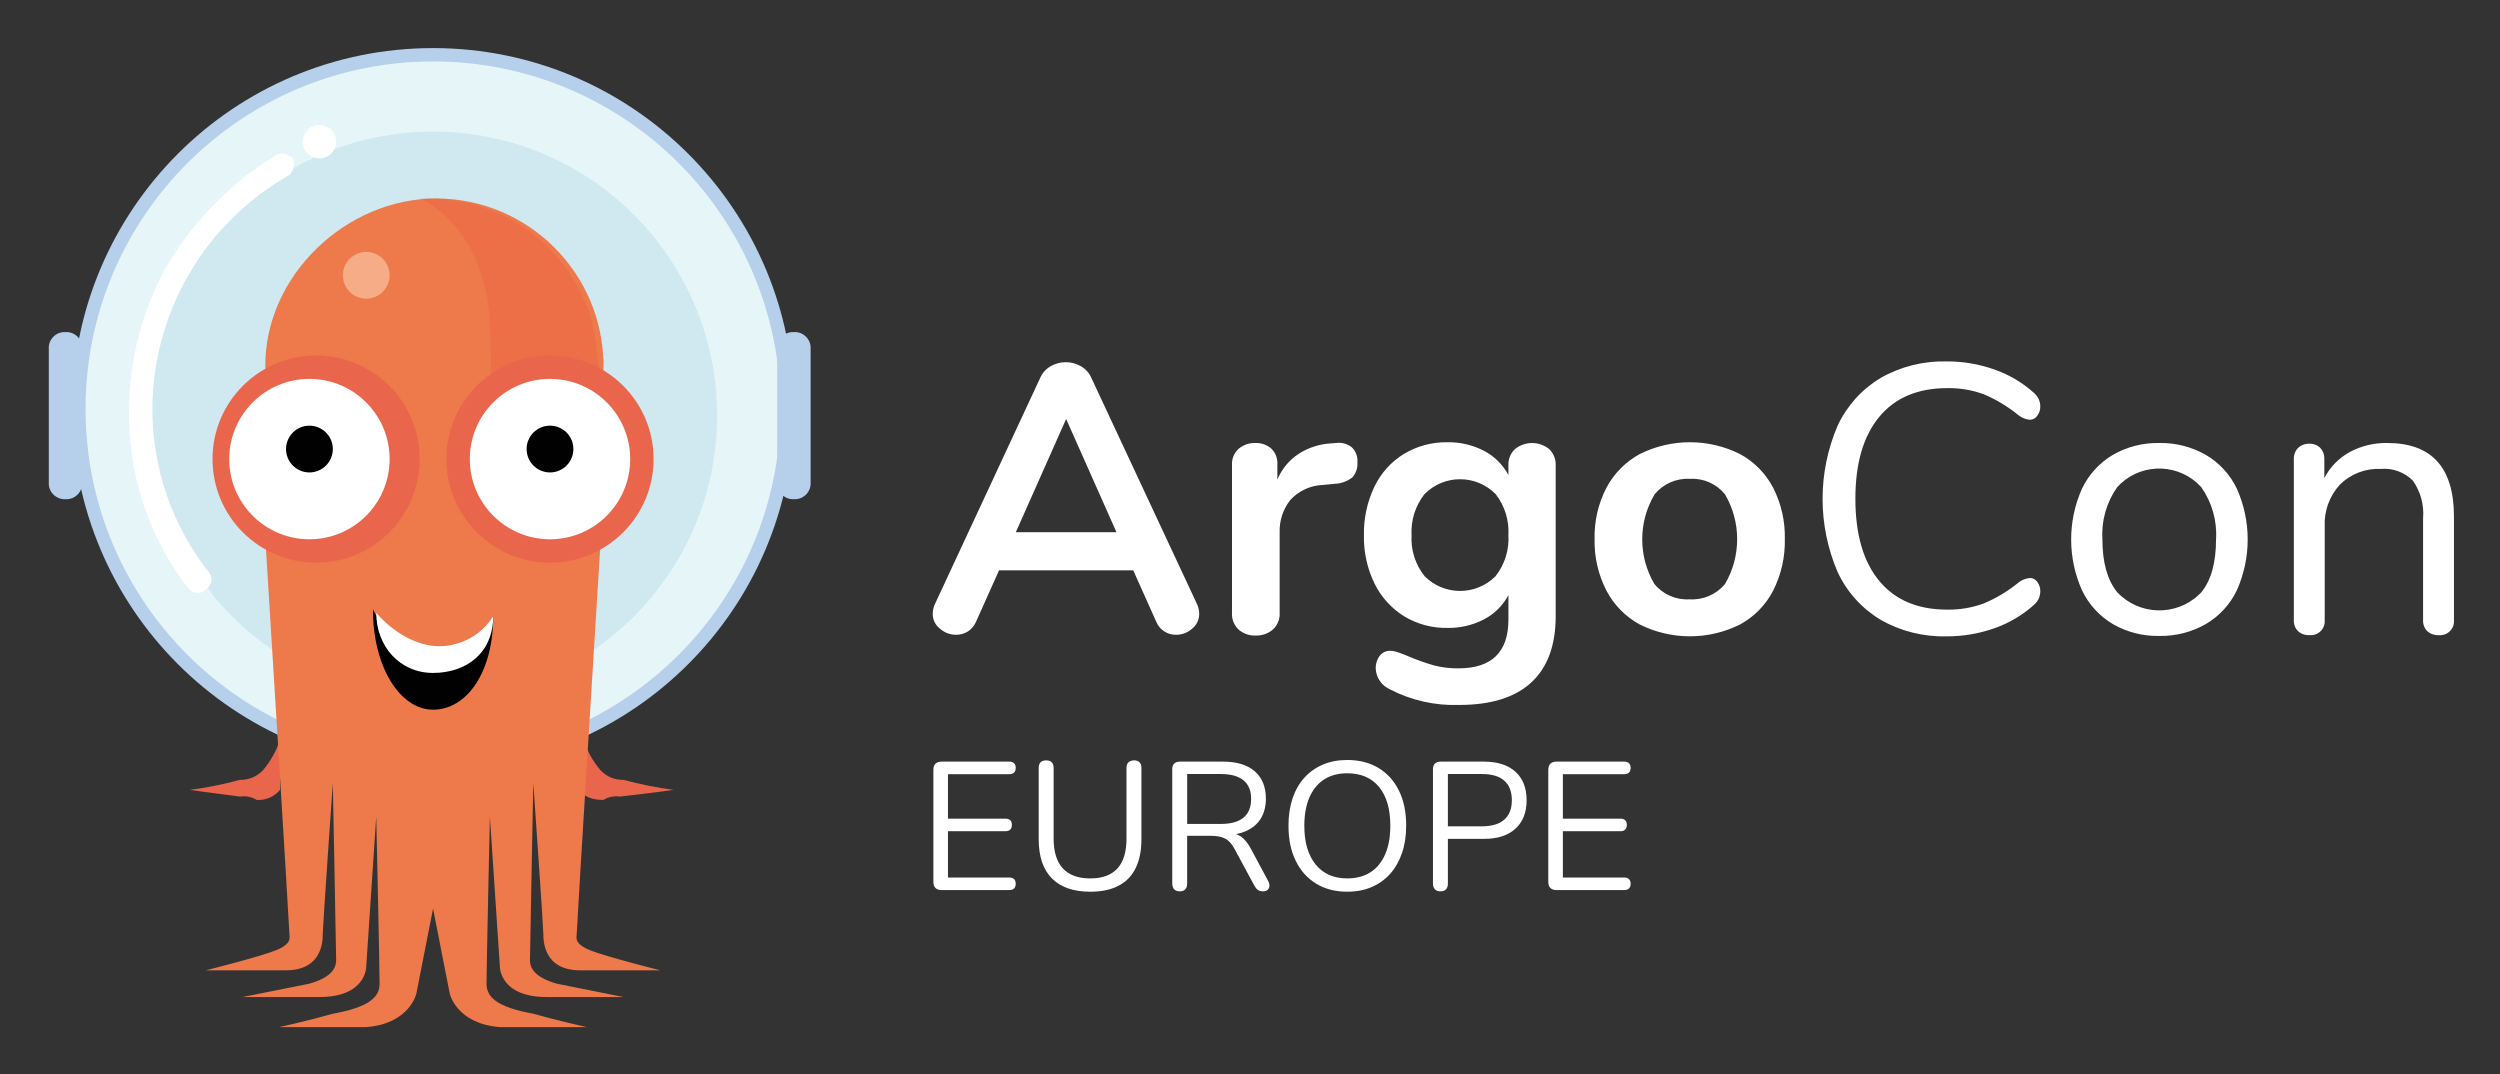 <svg xmlns="http://www.w3.org/2000/svg" role="img" viewBox="-5.66 65.34 307.32 132.07"><rect x="-5.66" y="65.34" width="307.32" height="132.07" fill="#333333" stroke="none"/><title>ArgoCon-EU_2023_Logos_ArgoCon EU Logo White.svg</title><defs><clipPath id="clippath"><path fill="none" d="M68.523 109.451L66.058 165.724 29.091 165.724 27.037 109.451"/></clipPath><style>.cls-1{fill:#fff}.cls-3{fill:#ee794b}.cls-5{fill:#b6cfea}.cls-11{fill:#e9654b}.cls-13{fill:#010101}</style></defs><path d="M141.756 140.795c.004.71-.315 1.382-.867 1.828-.548.489-1.258.756-1.992.75-1.074.01-2.042-.642-2.437-1.641l-2.812-6.28h-16.498l-2.812 6.28c-.207.511-.567.945-1.031 1.242-.438.265-.941.404-1.453.399-.726-.002-1.425-.269-1.968-.75-.564-.438-.893-1.113-.89-1.828.004-.422.1-.838.281-1.219l12.936-27.793c.262-.604.715-1.106 1.289-1.429 1.147-.656 2.556-.656 3.703 0 .574.323 1.026.825 1.289 1.429l12.983 27.793c.182.381.278.797.281 1.219zm-22.544-10.03h12.374l-6.187-13.92-6.187 13.92zM160.503 120.313c.496.473.755 1.144.703 1.828.056.681-.164 1.357-.61 1.875-.63.495-1.402.774-2.203.797l-1.406.141c-1.55.047-3.014.724-4.054 1.875-.884 1.135-1.34 2.546-1.289 3.984v9.842c.05.787-.261 1.554-.843 2.086-.589.494-1.341.753-2.109.727-.762.029-1.507-.231-2.085-.727-.57-.539-.871-1.303-.82-2.086v-18.138c-.047-.762.255-1.503.82-2.015.57-.477 1.296-.728 2.039-.703.719-.033 1.423.21 1.969.679.522.508.796 1.218.75 1.945v1.875c.537-1.307 1.461-2.419 2.648-3.187 1.174-.751 2.522-1.187 3.913-1.266l.656-.047c.684-.098 1.379.088 1.921.516zM184.781 120.548c.542.527.832 1.261.797 2.016v18.513c0 3.593-1 6.311-2.999 8.155-2 1.843-4.953 2.765-8.858 2.765-2.961.104-5.899-.558-8.53-1.921-.993-.444-1.66-1.399-1.734-2.484-.031-.587.143-1.167.492-1.641.308-.397.787-.623 1.289-.609.353.014.701.085 1.031.211.406.14.828.304 1.266.492.985.419 1.995.779 3.023 1.078 1.002.264 2.034.39 3.07.375 4.093 0 6.139-2 6.14-5.999v-3c-.677 1.271-1.723 2.309-2.999 2.976-1.388.721-2.935 1.084-4.5 1.054-1.873.035-3.717-.461-5.319-1.429-1.562-.969-2.821-2.358-3.633-4.007-.905-1.851-1.355-3.892-1.312-5.952-.041-2.065.4-4.111 1.289-5.976.797-1.665 2.058-3.065 3.632-4.03 1.612-.967 3.463-1.462 5.343-1.429 1.564-.029 3.111.333 4.5 1.054 1.276.668 2.322 1.705 2.999 2.976v-1.218c-.03-.74.261-1.457.797-1.968 1.228-1 2.99-1 4.218 0v-0zm-6.585 15.608c1.115-1.425 1.673-3.208 1.57-5.015.108-1.822-.45-3.621-1.57-5.062-2.381-2.414-6.268-2.44-8.682-.059-.02.02-.039.039-.059.059-1.135 1.434-1.702 3.236-1.594 5.062-.104 1.811.463 3.596 1.594 5.015 2.381 2.414 6.268 2.44 8.682.059.02-.02.039-.039.059-.059zM195.912 142.107c-1.751-.953-3.178-2.405-4.101-4.171-1.003-1.956-1.502-4.13-1.453-6.328-.051-2.19.449-4.357 1.453-6.304.929-1.756 2.355-3.199 4.101-4.148 3.881-1.937 8.446-1.937 12.326 0 1.742.946 3.162 2.39 4.078 4.148.989 1.951 1.48 4.117 1.429 6.304.049 2.194-.442 4.367-1.429 6.328-.91 1.768-2.331 3.221-4.078 4.171-3.88 1.937-8.446 1.937-12.326 0zm10.475-4.968c2-3.408 2-7.63 0-11.038-1.049-1.289-2.653-1.995-4.312-1.898-1.665-.094-3.275.611-4.335 1.898-2.023 3.399-2.032 7.63-.024 11.038 1.056 1.276 2.658 1.973 4.312 1.875 1.668.104 3.287-.592 4.359-1.875zM225.51 141.522c-2.303-1.383-4.139-3.423-5.273-5.859-2.468-5.745-2.468-12.252 0-17.998 1.134-2.435 2.97-4.475 5.273-5.858 2.466-1.407 5.27-2.112 8.109-2.039 2.02-.012 4.026.329 5.929 1.008 1.791.632 3.44 1.612 4.851 2.883.475.413.748 1.011.75 1.641.008.414-.124.819-.375 1.148-.198.3-.531.484-.89.492-.492-.041-.963-.22-1.359-.515-1.31-1.08-2.771-1.964-4.335-2.624-1.433-.523-2.951-.778-4.476-.75-3.625 0-6.414 1.179-8.366 3.538-1.953 2.36-2.93 5.711-2.929 10.054 0 4.375.976 7.742 2.929 10.1 1.953 2.359 4.741 3.539 8.366 3.538 1.517.024 3.027-.23 4.452-.75 1.574-.655 3.043-1.54 4.359-2.625.396-.295.867-.474 1.359-.515.354.006.685.18.89.469.257.335.39.749.375 1.172-.002.629-.275 1.227-.75 1.64-1.411 1.271-3.06 2.251-4.851 2.883-1.902.679-3.909 1.02-5.929 1.008-2.838.073-5.643-.632-8.109-2.039zM254.076 142.061c-1.648-.976-2.969-2.42-3.797-4.148-1.781-3.981-1.781-8.533 0-12.514.827-1.728 2.149-3.171 3.797-4.148 1.731-.992 3.7-1.494 5.694-1.453 2.002-.039 3.978.463 5.718 1.453 1.658.971 2.988 2.416 3.82 4.148 1.781 3.981 1.781 8.533 0 12.514-.831 1.733-2.161 3.177-3.82 4.148-1.74.991-3.716 1.492-5.718 1.453-1.995.042-3.963-.46-5.694-1.453zm10.873-3.914c1.203-1.484 1.804-3.647 1.804-6.491.146-2.294-.5-4.569-1.828-6.445-2.601-2.847-7.018-3.047-9.865-.446-.155.142-.304.291-.446.446-1.328 1.876-1.973 4.151-1.828 6.445 0 2.812.602 4.968 1.804 6.468 2.685 2.866 7.186 3.013 10.052.328.105-.098.207-.2.306-.304v0zM296 128.843v12.702c.096.94-.589 1.779-1.528 1.875-.115.012-.231.012-.347 0-.515.028-1.021-.149-1.406-.492-.36-.367-.547-.87-.515-1.383v-12.467c.14-1.644-.3-3.285-1.242-4.64-1.037-1.052-2.49-1.585-3.961-1.453-1.867-.088-3.685.608-5.015 1.921-1.299 1.411-1.975 3.287-1.875 5.202v11.436c.096.939-.588 1.779-1.527 1.875-.115.012-.232.012-.347 0-.515.028-1.021-.149-1.406-.492-.36-.367-.547-.87-.515-1.383v-19.778c-.022-.505.164-.996.515-1.359.378-.357.886-.544 1.406-.516.498-.025.984.162 1.336.516.332.354.509.827.492 1.312v2.39c.704-1.359 1.797-2.477 3.14-3.211 1.413-.751 2.993-1.13 4.593-1.101 5.468 0 8.202 3.015 8.202 9.046z" class="cls-1"/><path d="M28.765 156.277c-.449 1.349-1.146 2.603-2.054 3.697-.731.812-1.783 1.263-2.875 1.232-2.024.546-4.083.958-6.161 1.232 0 0 2.875.411 6.161.822.712-.107 1.438.038 2.054.411 1.101.075 2.171-.383 2.875-1.232v-6.161zM66.058 156.277c.449 1.349 1.146 2.603 2.054 3.697.731.812 1.783 1.263 2.875 1.232 2.024.546 4.083.958 6.161 1.232 0 0-2.875.411-6.572.822-.712-.107-1.438.038-2.054.411-2.465 0-2.875-1.232-2.875-1.232l.411-6.161z" class="cls-11"/><circle cx="47.575" cy="115.612" r="44.361" class="cls-5"/><circle cx="47.575" cy="115.612" r="42.718" fill="#e6f5f8"/><circle cx="47.575" cy="116.434" r="34.914" fill="#d0e8f0"/><g id="Body"><path d="m27.037,132.864s2.875,46.415,2.875,47.236c0,.411.411,1.232-1.643,2.054s-8.626,2.464-8.626,2.464h9.858c4.518,0,4.518-3.697,4.518-4.518s1.232-18.484,1.232-18.484c0,0,.411,20.948.411,21.77s-.411,2.054-3.286,2.875c-2.054.411-8.215,1.643-8.215,1.643h9.447c5.75,0,5.75-3.697,5.75-3.697l1.232-18.484s.411,18.484.411,20.537c0,1.643-1.232,2.875-5.75,3.697-2.875.822-6.572,1.643-6.572,1.643h10.68c5.34-.411,6.161-4.107,6.161-4.107l9.036-46.004-27.52-8.626Z" class="cls-3"/><path d="M68.112 132.864s-2.875 46.415-2.875 47.236c0 .411-.411 1.232 1.643 2.054s8.626 2.464 8.626 2.464h-9.858c-4.518 0-4.518-3.697-4.518-4.518s-1.232-18.484-1.232-18.484c0 0-.411 20.948-.411 21.77s.411 2.054 3.286 2.875c2.054.411 8.215 1.643 8.215 1.643h-9.447c-5.75 0-5.75-3.697-5.75-3.697l-1.232-18.484s-.411 18.484-.411 20.537c0 1.643 1.232 2.875 5.75 3.697 2.875.822 6.572 1.643 6.572 1.643h-10.68c-5.34-.411-6.161-4.107-6.161-4.107l-9.036-46.004 27.52-8.626zM68.523 110.273c-.033 11.329-9.209 20.505-20.537 20.537-11.09 0-21.033-9.447-21.033-20.537s9.943-20.537 21.033-20.537c11.329.033 20.505 9.209 20.537 20.537z" class="cls-3"/><g clip-path="url(#clippath)"><circle cx="48.233" cy="121.363" r="36.557" class="cls-3"/></g><g opacity=".22"><path fill="#e34e3b" d="m67.29,132.864s2.464-21.77-.822-29.985c-6.161-14.376-20.537-13.144-20.537-13.144,0,0,8.215,3.286,8.626,15.608.411,8.626,0,21.359,0,21.359l12.733,6.161Z"/></g></g><g id="Face"><g opacity=".5"><circle cx="39.36" cy="99.183" r="2.875" fill="#fbdfc3"/></g><path d="m54.968,141.079c0,6.983-3.286,11.501-7.393,11.501s-7.394-5.34-7.394-12.322c0,0,3.286,6.572,7.804,6.572s6.983-5.751,6.983-5.751Z" class="cls-13"/><path d="m54.968,141.079c0,4.518-3.286,6.983-7.393,6.983s-6.983-3.286-6.983-7.393c0,0,3.286,4.107,7.804,4.107,2.68-.021,5.162-1.417,6.572-3.697Z" class="cls-1"/><circle cx="61.951" cy="121.774" r="12.733" class="cls-11"/><circle cx="33.198" cy="121.774" r="12.733" class="cls-11"/><circle cx="61.951" cy="121.774" r="9.858" class="cls-1"/><circle cx="32.377" cy="121.774" r="9.858" class="cls-1"/><circle cx="32.377" cy="120.541" r="2.875" class="cls-13"/><circle cx="61.951" cy="120.541" r="2.875" class="cls-13"/></g><path d="M2.392 126.703h0c-1.07.065-1.989-.75-2.054-1.82-.005-.078-.005-.156 0-.234v-16.43c-.065-1.07.75-1.989 1.82-2.054.078-.005.156-.005.234 0h0c1.07-.065 1.989.75 2.054 1.82.005.078.005.156 0 .234v16.43c.065 1.07-.75 1.989-1.82 2.054-.078.005-.156.005-.234 0v-0zM91.935 126.703h0c-1.07.065-1.989-.75-2.054-1.82-.005-.078-.005-.156 0-.234v-16.43c-.065-1.07.75-1.989 1.82-2.054.078-.005.156-.005.234 0h0c1.07-.065 1.989.75 2.054 1.82.005.078.005.156 0 .234v16.43c.065 1.07-.75 1.989-1.82 2.054-.078.005-.156.005-.234 0z" class="cls-5"/><circle cx="33.609" cy="82.753" r="2.054" class="cls-1"/><path d="m18.822,138.204c-.452.056-.904-.095-1.232-.411-4.853-6.213-7.46-13.886-7.393-21.77-.022-6.489,1.679-12.867,4.929-18.484,3.294-5.348,7.796-9.85,13.144-13.144.702-.314,1.527-.15,2.054.411.314.702.15,1.527-.411,2.054-10.372,5.862-16.801,16.839-16.841,28.752-.01,7.305,2.451,14.398,6.983,20.127.462.641.316,1.535-.325,1.997-.028.02-.056.039-.086.057q-.411.411-.822.411Z" class="cls-1"/><g><path d="M110.087 174.755c-.329 0-.579-.086-.751-.258-.172-.171-.257-.422-.257-.75v-13.774c0-.328.085-.578.257-.75s.422-.258.751-.258h8.331c.254 0 .448.067.583.202.134.134.201.321.201.56 0 .254-.067.448-.201.582-.135.135-.329.202-.583.202h-7.548v5.465h7.078c.253 0 .447.063.582.19.134.127.201.317.201.57 0 .255-.067.448-.201.583-.135.134-.329.201-.582.201h-7.078v5.689h7.548c.254 0 .448.066.583.201.134.135.201.321.201.56 0 .254-.067.448-.201.583-.135.134-.329.201-.583.201h-8.331zM128.362 174.956c-1.046 0-1.96-.138-2.744-.414-.783-.276-1.444-.687-1.981-1.231-.538-.545-.941-1.221-1.21-2.027-.269-.806-.403-1.731-.403-2.777v-8.757c0-.313.079-.549.235-.706.157-.156.385-.234.684-.234.298 0 .526.078.683.234.157.157.235.393.235.706v8.668c0 1.643.381 2.87 1.143 3.684.761.814 1.881 1.221 3.359 1.221 1.478 0 2.59-.406 3.337-1.221.746-.813 1.12-2.041 1.12-3.684v-8.668c0-.313.082-.549.246-.706.164-.156.396-.234.694-.234.283 0 .504.078.661.234.156.157.234.393.234.706v8.757c0 1.389-.234 2.568-.705 3.539s-1.176 1.698-2.116 2.184c-.941.485-2.099.728-3.472.728zM139.359 174.912c-.299 0-.526-.087-.684-.258-.156-.172-.234-.407-.234-.706v-14.043c0-.313.081-.548.246-.705.164-.157.396-.235.694-.235h5.308c1.688 0 2.986.396 3.897 1.188.91.791 1.366 1.919 1.366 3.382 0 .926-.206 1.729-.616 2.407-.411.68-1.012 1.195-1.803 1.546-.792.351-1.739.526-2.845.526l.225-.291h.447c.583 0 1.09.149 1.523.447.433.299.828.776 1.187 1.434l2.15 4.009c.119.21.176.415.168.616s-.078.366-.213.493c-.134.126-.328.19-.582.19s-.463-.061-.627-.18c-.165-.119-.307-.291-.426-.515l-2.441-4.524c-.344-.642-.739-1.071-1.187-1.288-.448-.216-1.038-.324-1.77-.324h-2.867v5.867c0 .299-.075.534-.224.706-.149.171-.381.258-.694.258zm.918-8.287h4.144c1.225 0 2.15-.258 2.777-.772.627-.516.94-1.288.94-2.318 0-1-.313-1.759-.94-2.273s-1.553-.772-2.777-.772h-4.144v6.137zM159.942 174.956c-1.464 0-2.736-.332-3.819-.996-1.082-.664-1.919-1.602-2.508-2.811-.591-1.21-.885-2.644-.885-4.301 0-1.254.168-2.377.504-3.37s.817-1.837 1.444-2.531 1.385-1.231 2.273-1.612c.888-.381 1.885-.571 2.99-.571 1.493 0 2.78.328 3.863.985 1.082.657 1.919 1.587 2.509 2.788.59 1.202.885 2.632.885 4.289 0 1.255-.172 2.382-.516 3.382-.344 1.001-.828 1.852-1.456 2.554-.627.702-1.385 1.243-2.272 1.624-.889.38-1.893.57-3.013.57zm0-1.635c1.135 0 2.094-.254 2.878-.762.784-.507 1.385-1.246 1.803-2.217s.627-2.135.627-3.494c0-2.045-.459-3.632-1.377-4.759-.918-1.128-2.229-1.691-3.931-1.691-1.105 0-2.05.254-2.834.762-.783.508-1.385 1.243-1.803 2.206s-.627 2.124-.627 3.482c0 2.031.463 3.617 1.389 4.76.926 1.142 2.217 1.713 3.875 1.713zM171.409 174.912c-.299 0-.526-.087-.684-.258-.156-.172-.235-.407-.235-.706v-14.043c0-.313.082-.548.247-.705.164-.157.396-.235.694-.235h5.308c1.688 0 2.986.415 3.897 1.243.91.829 1.366 1.997 1.366 3.505 0 1.493-.456 2.658-1.366 3.494-.911.837-2.21 1.254-3.897 1.254h-4.412v5.487c0 .299-.075.534-.224.706-.149.171-.381.258-.694.258zm.918-7.996h4.188c1.209 0 2.123-.272 2.743-.817.619-.545.93-1.34.93-2.386 0-1.06-.311-1.862-.93-2.407-.62-.545-1.534-.817-2.743-.817h-4.188v6.428zM185.676 174.755c-.328 0-.578-.086-.75-.258-.172-.171-.258-.422-.258-.75v-13.774c0-.328.086-.578.258-.75s.422-.258.75-.258h8.332c.254 0 .448.067.582.202.135.134.202.321.202.56 0 .254-.067.448-.202.582-.134.135-.328.202-.582.202h-7.548v5.465h7.077c.254 0 .448.063.583.19.134.127.201.317.201.57 0 .255-.067.448-.201.583-.135.134-.329.201-.583.201h-7.077v5.689h7.548c.254 0 .448.066.582.201.135.135.202.321.202.56 0 .254-.067.448-.202.583-.134.134-.328.201-.582.201h-8.332z" class="cls-1"/></g></svg>